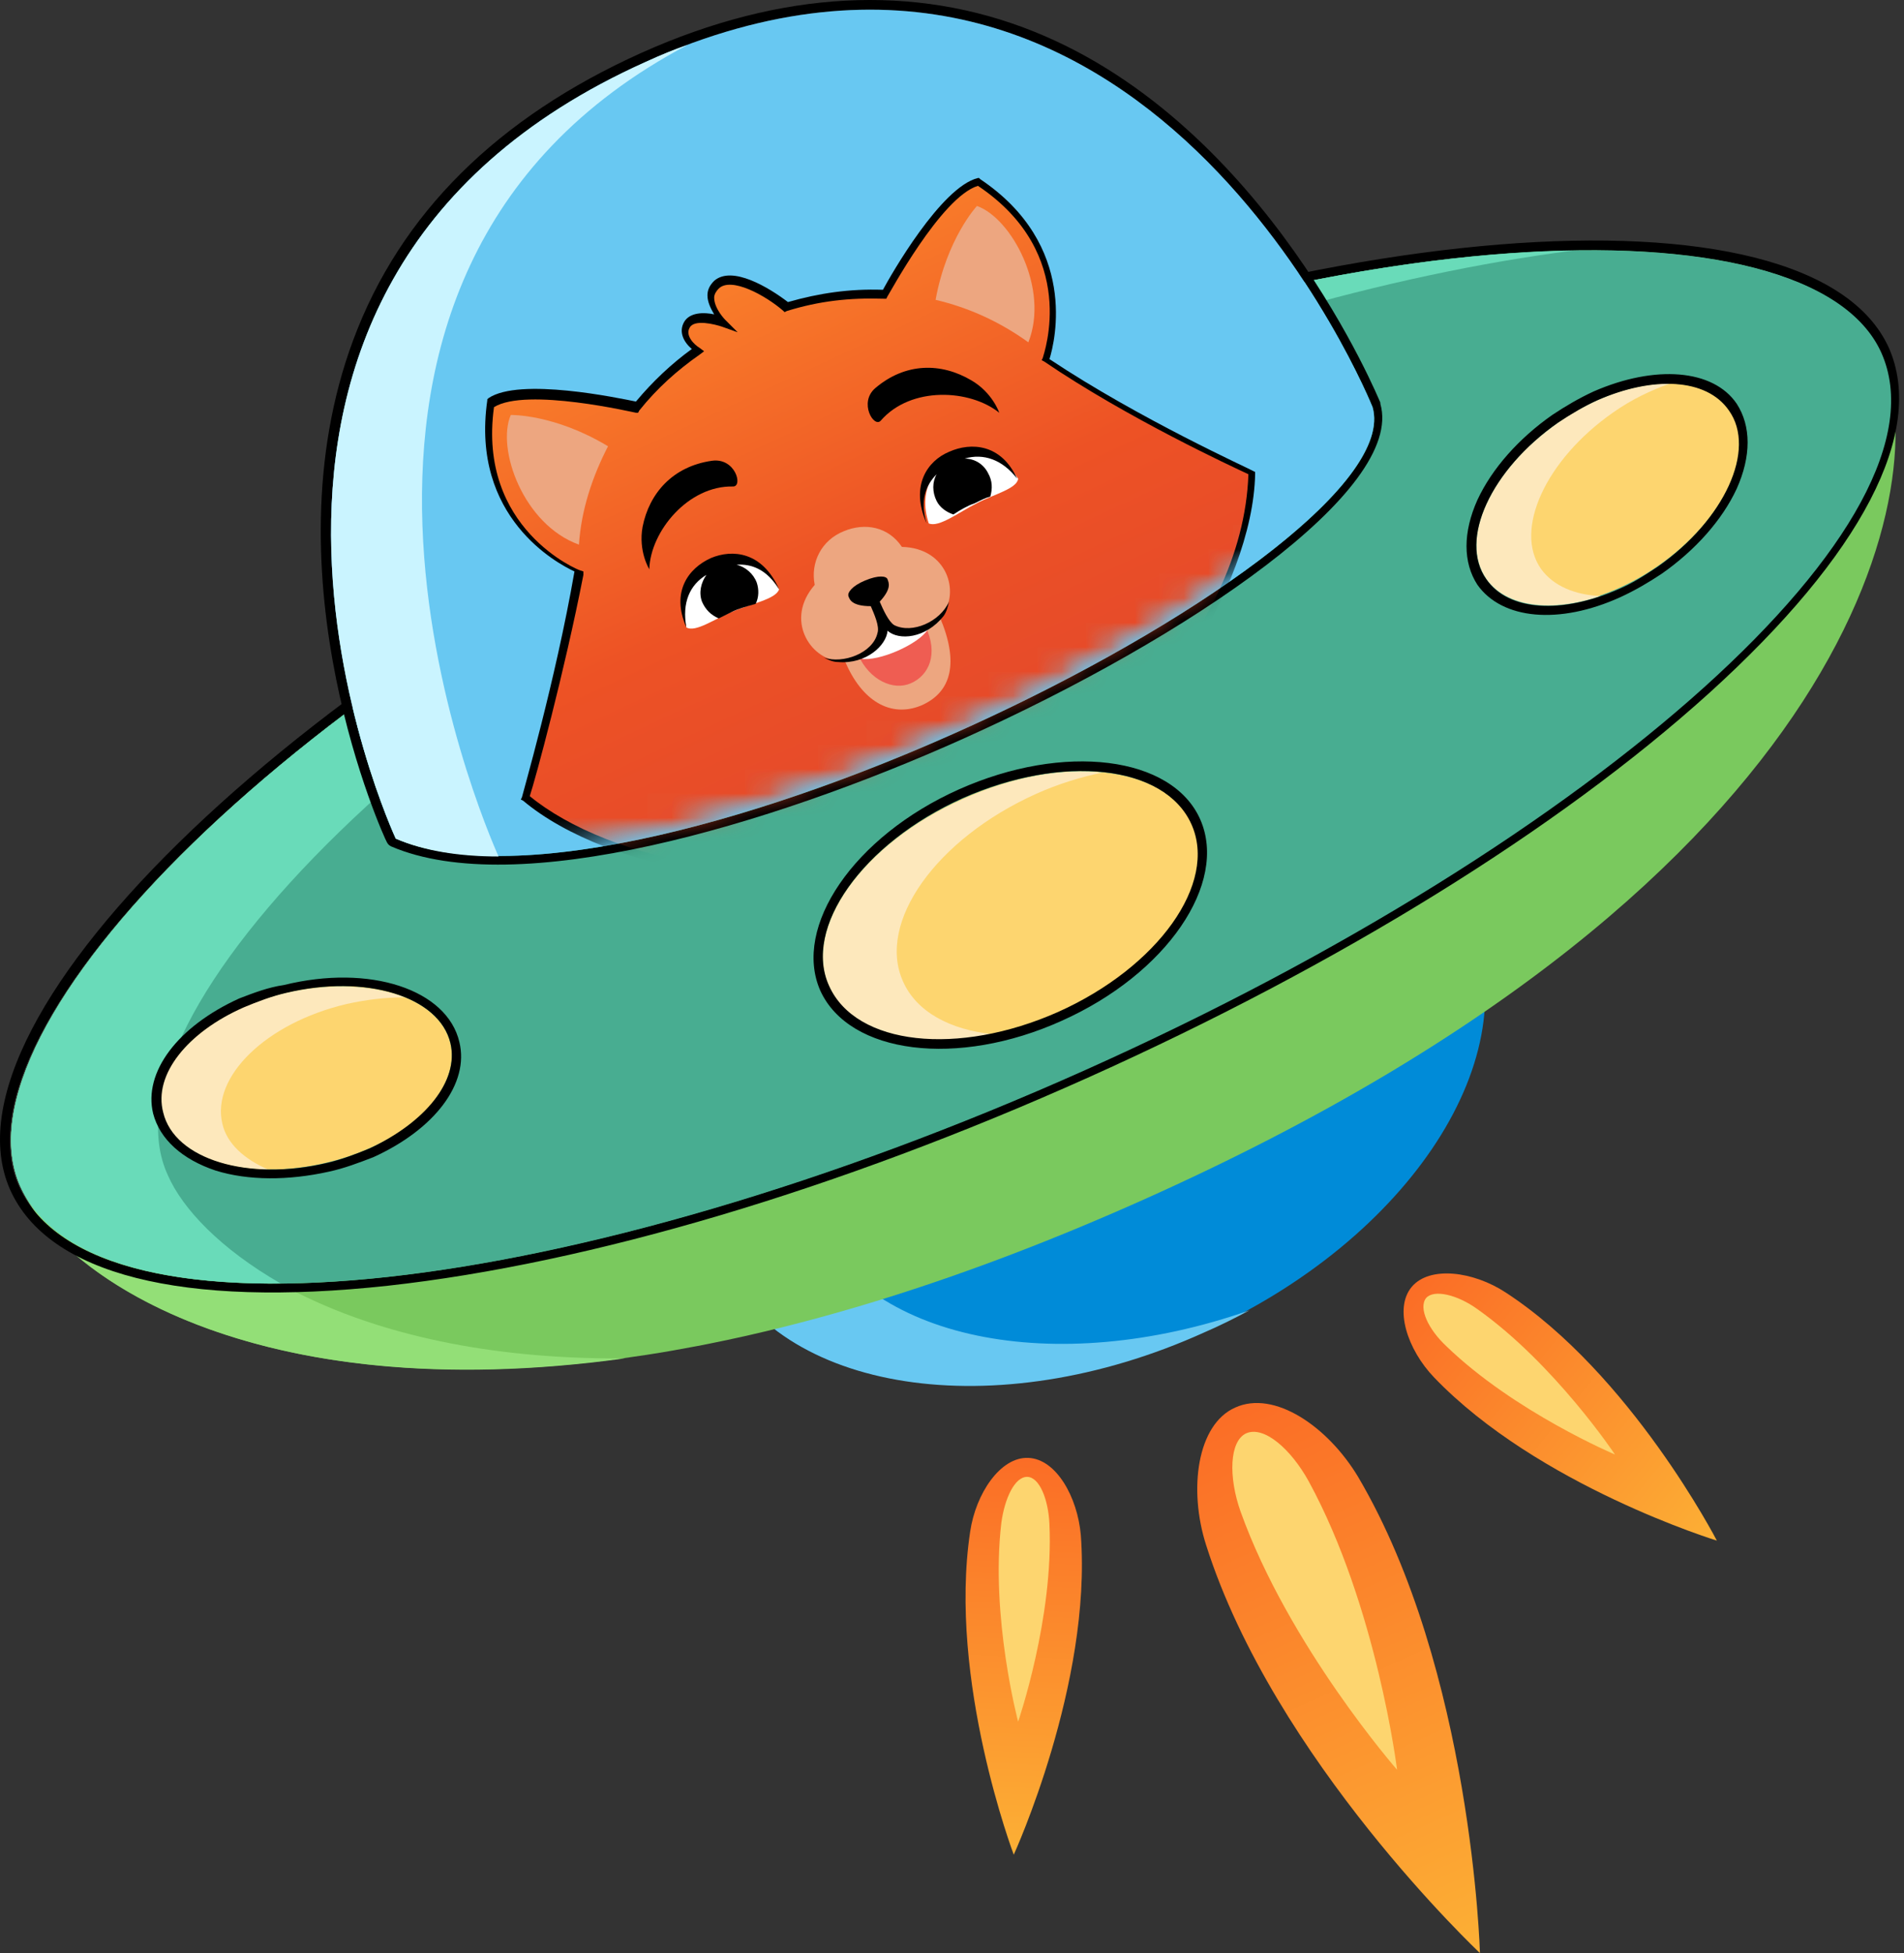 <?xml version="1.0" encoding="UTF-8"?> <svg xmlns="http://www.w3.org/2000/svg" width="78" height="80" viewBox="0 0 78 80" fill="none"><rect x="0" y="0" width="78" height="80" fill="#333333" stroke="none"/><path d="M49.259 54.588C57.774 50.773 62.674 43.209 60.203 37.693C57.731 32.178 48.825 30.799 40.309 34.615C31.794 38.43 26.894 45.995 29.365 51.51C31.837 57.026 40.743 58.404 49.259 54.588Z" fill="#008BD8"></path><path d="M33.145 49.827C30.856 44.745 34.885 37.877 42.257 33.848C41.616 34.077 40.975 34.351 40.334 34.626C31.818 38.426 26.918 46.027 29.391 51.521C31.863 57.062 40.792 58.435 49.308 54.589C49.949 54.314 50.59 53.994 51.185 53.673C43.219 56.466 35.389 54.91 33.145 49.827Z" fill="#68C8F2"></path><path d="M32.972 18.233C11.91 27.665 -2.055 42.134 0.83 48.59C3.073 53.626 17.359 62.326 46.846 49.139C76.333 35.953 79.309 19.469 77.065 14.433C74.135 7.977 53.989 8.801 32.972 18.233Z" fill="#7AC95E"></path><path d="M6.828 48.132C3.943 41.675 17.954 27.207 38.97 17.775C48.082 13.7 56.965 11.227 64.428 10.266C56.095 10.403 44.694 12.967 32.972 18.233C11.91 27.665 -2.055 42.133 0.83 48.589C2.432 52.206 10.308 57.747 25.601 55.641C14.2 55.732 8.202 51.245 6.828 48.132Z" fill="#93DF77"></path><path d="M32.967 18.234C54.029 8.801 74.13 7.977 77.014 14.433C80.082 21.256 65.476 34.396 44.414 43.828C23.352 53.261 3.847 55.413 0.779 48.59C-2.106 42.134 11.905 27.666 32.967 18.234ZM32.784 17.867C12.638 26.887 -2.747 41.585 0.413 48.728C1.969 52.208 7.464 53.581 15.889 52.665C24.176 51.75 34.341 48.728 44.551 44.149C54.762 39.57 63.828 33.984 70.009 28.398C76.282 22.721 78.891 17.684 77.381 14.25C74.175 7.153 52.93 8.847 32.784 17.867Z" fill="black"></path><path d="M32.972 18.233C11.91 27.665 -2.055 42.134 0.83 48.59C3.898 55.412 23.403 53.26 44.465 43.828C65.527 34.396 80.133 21.255 77.065 14.433C74.135 7.977 53.989 8.801 32.972 18.233Z" fill="#48AD91"></path><path d="M38.97 17.775C48.082 13.7 56.965 11.227 64.428 10.266C56.095 10.403 44.694 12.967 32.972 18.233C11.91 27.665 -2.055 42.133 0.83 48.589C2.066 51.337 5.912 52.619 11.498 52.573C9.026 51.153 7.469 49.505 6.874 48.132C3.898 41.675 17.908 27.207 38.97 17.775Z" fill="#69DBB9"></path><path d="M26.466 2.528C46.888 -6.629 56.228 16.676 56.228 16.676C57.144 19.79 48.856 25.651 39.287 29.955C30.633 33.846 20.972 36.365 16.21 34.35C16.21 34.35 5.725 11.823 26.466 2.528ZM26.283 2.162C20.377 4.818 16.393 8.755 14.47 13.929C10.853 23.636 15.752 34.35 15.844 34.487C15.89 34.579 15.935 34.625 16.027 34.671C21.155 36.868 31.457 33.846 39.424 30.275C48.719 26.108 57.556 20.065 56.548 16.539V16.493C56.503 16.402 51.924 5.138 42.355 1.292C37.455 -0.677 32.007 -0.402 26.283 2.162Z" fill="black"></path><path d="M18.45 42.728C18.908 44.651 16.665 46.849 13.368 47.627C10.117 48.406 7.095 47.49 6.637 45.567C6.179 43.644 8.423 41.446 11.72 40.668C14.971 39.889 17.992 40.805 18.45 42.728Z" fill="#FDD56F"></path><path d="M9.109 46.027C8.651 44.104 10.895 41.906 14.191 41.127C15.015 40.944 15.794 40.853 16.572 40.853C15.29 40.349 13.55 40.258 11.719 40.67C8.468 41.448 6.179 43.646 6.636 45.569C6.957 46.988 8.743 47.858 10.986 47.904C10.025 47.492 9.292 46.851 9.109 46.027Z" fill="#FDE8BC"></path><path d="M56.23 16.677C57.925 22.629 26.24 38.609 16.213 34.35C16.213 34.35 5.727 11.823 26.469 2.529C46.89 -6.629 56.23 16.677 56.23 16.677Z" fill="#68C8F2"></path><path d="M28.163 1.842C27.614 2.025 27.064 2.254 26.469 2.529C5.727 11.823 16.213 34.351 16.213 34.351C17.357 34.854 18.823 35.083 20.425 35.083C19.83 33.755 10.123 11.366 28.163 1.842Z" fill="#CAF4FF"></path><mask id="mask0_184_4695" style="mask-type:luminance" maskUnits="userSpaceOnUse" x="13" y="0" width="44" height="36"><path d="M16.213 34.35C16.213 34.35 5.727 11.823 26.469 2.529C46.89 -6.629 56.23 16.677 56.23 16.677C57.925 22.629 26.194 38.609 16.213 34.35Z" fill="white"></path></mask><g mask="url(#mask0_184_4695)"><mask id="mask1_184_4695" style="mask-type:luminance" maskUnits="userSpaceOnUse" x="13" y="0" width="44" height="36"><path d="M16.213 34.35C16.213 34.35 5.727 11.823 26.469 2.529C46.89 -6.629 56.23 16.677 56.23 16.677C57.925 22.629 26.194 38.609 16.213 34.35Z" fill="white"></path></mask><g mask="url(#mask1_184_4695)"><path d="M42.855 14.71C42.855 14.71 44.503 10.36 40.108 7.43C38.505 7.842 36.262 12.054 36.262 12.054C35.071 12.008 33.743 12.1 32.232 12.558C31.454 11.917 29.989 11.047 29.348 11.642C28.707 12.237 29.668 13.153 29.668 13.153C29.668 13.153 28.478 12.695 28.157 13.29C27.974 13.657 28.249 14.069 28.615 14.298C27.516 15.03 26.738 15.809 26.097 16.633C26.097 16.633 21.427 15.534 20.099 16.45C19.366 21.669 23.716 23.364 23.716 23.364C22.938 27.988 21.564 32.75 21.564 32.75C24.723 35.406 32.416 37.557 40.062 34.123C47.708 30.689 51.234 23.501 51.371 19.38C51.325 19.334 46.655 17.228 42.855 14.71Z" fill="url(#paint0_linear_184_4695)"></path><path d="M40.108 34.168C35.759 36.137 31.73 36.137 29.074 35.77C26.052 35.358 23.167 34.26 21.427 32.794L21.336 32.749L21.382 32.657C21.382 32.611 22.755 27.895 23.534 23.408C22.847 23.087 19.276 21.21 19.962 16.403V16.357L20.008 16.311C21.29 15.441 25.365 16.311 26.052 16.448C26.739 15.624 27.517 14.892 28.341 14.296C28.021 14.022 27.792 13.61 28.021 13.197C28.25 12.786 28.845 12.786 29.257 12.877C29.12 12.648 28.982 12.373 28.982 12.099C28.982 11.87 29.074 11.687 29.257 11.503C29.99 10.862 31.501 11.778 32.279 12.373C33.561 12.007 34.797 11.824 36.171 11.87C36.491 11.274 38.552 7.657 40.063 7.291H40.108L40.154 7.337C44.184 10.038 43.222 13.976 42.993 14.709C46.702 17.181 51.281 19.241 51.326 19.287L51.418 19.333V19.425C51.372 21.714 50.273 24.599 48.579 27.117C47.16 29.223 44.458 32.245 40.108 34.168ZM21.702 32.611C24.816 35.175 32.508 37.236 39.971 33.893C44.458 31.879 50.914 26.064 51.143 19.425C50.456 19.104 46.198 17.135 42.764 14.8L42.673 14.754L42.718 14.663C42.764 14.48 44.229 10.405 40.063 7.612C38.552 8.069 36.4 12.099 36.354 12.144L36.308 12.236H36.217C34.797 12.19 33.561 12.328 32.233 12.74L32.142 12.786L32.096 12.74C31.363 12.099 29.944 11.32 29.44 11.824C29.349 11.915 29.257 12.053 29.257 12.19C29.257 12.648 29.715 13.106 29.715 13.106L30.219 13.61L29.578 13.381C29.303 13.289 28.433 13.06 28.25 13.427C28.067 13.747 28.433 14.113 28.662 14.251L28.845 14.388L28.662 14.525C27.746 15.166 26.922 15.899 26.189 16.815L26.143 16.906H26.052C26.006 16.906 21.565 15.853 20.237 16.677C19.55 21.668 23.717 23.362 23.763 23.362L23.9 23.408V23.545C23.122 27.529 21.931 31.924 21.702 32.611Z" fill="black"></path><path d="M38.328 12.282C38.786 9.763 40.022 8.436 40.022 8.436C41.442 8.939 42.998 11.824 42.128 14.022C40.984 13.197 39.702 12.602 38.328 12.282Z" fill="#EDA680"></path><path d="M24.909 18.28C22.711 16.953 20.925 16.998 20.925 16.998C20.33 18.372 21.429 21.485 23.718 22.309C23.81 20.89 24.268 19.517 24.909 18.28Z" fill="#EDA680"></path><path d="M36.947 22.401C36.398 21.577 35.436 21.394 34.566 21.76C33.651 22.126 33.193 23.042 33.376 23.958C32.14 25.377 33.193 26.98 34.337 27.071C34.429 27.071 34.52 27.071 34.612 27.071C35.299 28.72 36.489 29.406 37.726 28.903C39.008 28.353 39.282 27.117 38.504 25.286C38.55 25.24 38.55 25.24 38.596 25.194C39.328 24.278 38.825 22.447 36.947 22.401Z" fill="#EDA680"></path><path d="M35.164 26.843C35.622 27.85 36.584 28.308 37.316 27.987C38.049 27.667 38.461 26.797 37.911 25.652C37.545 25.927 36.812 26.156 36.217 25.561C36.217 26.522 35.485 26.797 35.164 26.843Z" fill="#EF5D52"></path><path d="M36.264 25.561C36.218 26.522 35.486 26.751 35.211 26.843C35.211 26.888 35.257 26.934 35.257 26.98C35.989 27.117 37.638 26.385 38.004 25.79C38.004 25.744 37.958 25.698 37.958 25.652C37.592 25.927 36.813 26.156 36.264 25.561Z" fill="white"></path><path d="M38.878 24.645C38.512 25.47 37.367 25.973 36.635 25.607C36.406 25.47 36.177 24.966 36.039 24.645C36.543 24.096 36.406 23.867 36.36 23.73C36.314 23.592 35.994 23.547 35.444 23.776C34.895 24.004 34.712 24.279 34.757 24.416C34.803 24.554 34.895 24.829 35.673 24.829C35.81 25.149 36.039 25.653 35.948 25.927C35.765 26.752 34.528 27.209 33.75 26.935C33.933 27.026 34.116 27.118 34.345 27.118C35.49 27.209 36.314 26.431 36.36 25.836C36.818 26.248 37.917 26.156 38.649 25.241C38.787 25.058 38.832 24.829 38.878 24.645Z" fill="black"></path><path d="M28.116 25.698C27.841 24.508 28.253 23.592 29.123 23.18C29.993 22.768 31.137 22.859 31.916 24.141C31.779 24.553 30.726 24.736 29.993 25.057C29.306 25.332 28.482 25.927 28.116 25.698Z" fill="white"></path><path d="M30.956 24.736C31.093 24.461 31.093 24.141 31.002 23.866C30.865 23.5 30.544 23.225 30.178 23.133C30.773 23.087 31.414 23.316 31.918 24.141C31.231 22.584 29.995 22.492 29.125 22.858C28.209 23.271 27.476 24.232 28.117 25.697C27.934 24.69 28.255 23.957 28.942 23.545C28.713 23.866 28.621 24.278 28.758 24.644C28.896 24.965 29.125 25.194 29.445 25.331C29.628 25.239 29.811 25.148 29.995 25.056C30.269 24.919 30.636 24.827 30.956 24.736Z" fill="black"></path><path d="M41.71 19.608C41.023 18.6 40.062 18.326 39.192 18.692C38.322 19.058 37.589 20.02 38.047 21.439C38.459 21.622 39.283 20.981 40.016 20.615C40.703 20.249 41.664 20.02 41.71 19.608Z" fill="white"></path><path d="M40.569 20.34C40.66 20.02 40.66 19.699 40.477 19.379C40.294 19.012 39.928 18.784 39.516 18.784C40.294 18.555 41.072 18.829 41.667 19.608C41.026 18.188 39.79 18.097 38.874 18.509C38.005 18.875 37.272 19.882 37.959 21.439C37.684 20.523 37.913 19.882 38.371 19.425C38.188 19.745 38.188 20.157 38.371 20.523C38.508 20.798 38.783 20.981 39.058 21.073C39.332 20.89 39.653 20.707 39.928 20.615C40.202 20.478 40.386 20.386 40.569 20.34Z" fill="black"></path><path d="M26.599 23.316C26.645 21.759 28.202 19.882 30.033 19.927C30.445 19.927 30.125 18.737 29.163 18.874C27.561 19.103 26.599 20.202 26.325 21.576C26.141 22.583 26.599 23.316 26.599 23.316Z" fill="black"></path><path d="M40.936 16.907C39.746 15.945 37.319 15.808 36.083 17.228C35.808 17.548 35.167 16.495 35.854 15.9C37.09 14.847 38.555 14.847 39.792 15.579C40.662 16.083 40.936 16.907 40.936 16.907Z" fill="black"></path></g></g><path d="M55.637 60.495C54.401 58.435 52.203 56.924 50.6 57.656C49.044 58.343 48.677 60.999 49.41 63.288C52.203 72.079 60.628 80 60.628 80C60.628 80 60.307 68.416 55.637 60.495Z" fill="url(#paint1_linear_184_4695)"></path><path d="M53.615 60.679C52.883 59.352 51.784 58.39 51.051 58.711C50.364 59.031 50.319 60.496 50.822 61.916C52.791 67.41 57.233 72.492 57.233 72.492C57.233 72.492 56.408 65.807 53.615 60.679Z" fill="#FDD56F"></path><path d="M61.68 52.94C60.352 52.07 58.566 51.841 57.834 52.711C57.101 53.581 57.65 55.275 58.749 56.42C63.008 60.861 70.333 63.105 70.333 63.105C70.333 63.105 66.808 56.283 61.68 52.94Z" fill="url(#paint2_linear_184_4695)"></path><path d="M60.529 53.627C59.705 53.031 58.743 52.802 58.422 53.169C58.102 53.581 58.514 54.451 59.247 55.137C62.04 57.839 66.16 59.579 66.16 59.579C66.16 59.579 63.688 55.87 60.529 53.627Z" fill="#FDD56F"></path><path d="M39.744 62.738C39.973 61.181 40.98 59.67 42.125 59.716C43.27 59.762 44.14 61.318 44.277 62.875C44.735 68.965 41.53 75.97 41.53 75.97C41.53 75.97 38.828 68.828 39.744 62.738Z" fill="url(#paint3_linear_184_4695)"></path><path d="M41.022 62.371C41.16 61.364 41.572 60.494 42.075 60.494C42.579 60.494 42.945 61.41 42.991 62.417C43.174 66.263 41.709 70.522 41.709 70.522C41.709 70.522 40.564 66.218 41.022 62.371Z" fill="#FDD56F"></path><path d="M9.982 41.264C10.532 41.035 11.127 40.806 11.722 40.669C14.973 39.891 17.995 40.806 18.453 42.729C18.819 44.286 17.4 45.98 15.156 47.033C14.607 47.262 14.012 47.491 13.416 47.629C10.166 48.407 7.144 47.491 6.686 45.568C6.274 44.011 7.693 42.272 9.982 41.264ZM9.799 40.898C7.281 42.043 5.862 43.92 6.274 45.614C6.548 46.667 7.464 47.491 8.838 47.949C10.166 48.361 11.814 48.361 13.462 47.995C14.103 47.858 14.698 47.629 15.294 47.4C17.812 46.255 19.232 44.378 18.819 42.684C18.316 40.532 15.156 39.478 11.631 40.348C10.99 40.44 10.395 40.669 9.799 40.898Z" fill="black"></path><path d="M43.369 41.489C47.477 39.649 49.927 36.192 48.841 33.769C47.756 31.346 43.545 30.874 39.438 32.714C35.33 34.555 32.88 38.011 33.966 40.434C35.051 42.857 39.262 43.33 43.369 41.489Z" fill="#FDD56F"></path><path d="M36.997 40.209C35.898 37.783 38.371 34.349 42.446 32.517C43.361 32.105 44.277 31.831 45.147 31.647C43.453 31.464 41.438 31.831 39.424 32.746C35.303 34.578 32.876 38.057 33.975 40.438C34.799 42.316 37.547 43.002 40.66 42.361C38.92 42.178 37.547 41.446 36.997 40.209Z" fill="#FDE8BC"></path><path d="M67.931 23.175C70.672 21.269 71.98 18.411 70.854 16.792C69.728 15.172 66.593 15.405 63.853 17.311C61.112 19.217 59.804 22.075 60.93 23.694C62.056 25.313 65.191 25.081 67.931 23.175Z" fill="#FDD56F"></path><path d="M63.139 23.316C61.995 21.713 63.323 18.828 66.07 16.905C66.848 16.356 67.627 15.99 68.405 15.715C67.031 15.715 65.383 16.218 63.826 17.317C61.079 19.24 59.751 22.079 60.896 23.728C61.72 24.872 63.552 25.101 65.566 24.414C64.513 24.369 63.643 24.002 63.139 23.316Z" fill="#FDE8BC"></path><path d="M39.419 32.701C43.54 30.87 47.706 31.328 48.805 33.754C49.904 36.181 47.432 39.615 43.357 41.446C39.236 43.278 35.069 42.82 33.97 40.393C32.871 38.012 35.344 34.533 39.419 32.701ZM39.282 32.335C34.978 34.258 32.459 37.967 33.604 40.576C34.794 43.186 39.236 43.736 43.494 41.813C47.798 39.89 50.316 36.181 49.172 33.571C48.027 30.961 43.586 30.412 39.282 32.335Z" fill="black"></path><path d="M65.424 16.401C67.713 15.393 69.911 15.485 70.827 16.813C71.971 18.415 70.644 21.3 67.896 23.223C67.347 23.589 66.843 23.91 66.294 24.139C64.004 25.146 61.807 25.054 60.891 23.727C59.746 22.124 61.074 19.239 63.821 17.316C64.371 16.95 64.92 16.63 65.424 16.401ZM65.286 16.034C64.691 16.309 64.142 16.63 63.592 16.996C62.219 17.957 61.12 19.194 60.525 20.476C59.929 21.803 59.929 23.04 60.525 23.955C61.532 25.375 63.867 25.604 66.385 24.459C66.981 24.184 67.53 23.864 68.079 23.498C69.453 22.536 70.552 21.3 71.147 20.018C71.742 18.69 71.742 17.454 71.147 16.538C70.186 15.119 67.805 14.935 65.286 16.034Z" fill="black"></path><defs><linearGradient id="paint0_linear_184_4695" x1="41.504" y1="36.897" x2="28.439" y2="8.855" gradientUnits="userSpaceOnUse"><stop offset="0.005" stop-color="#E0442E"></stop><stop offset="0.504" stop-color="#ED5225"></stop><stop offset="1" stop-color="#FC872B"></stop></linearGradient><linearGradient id="paint1_linear_184_4695" x1="60.73" y1="79.95" x2="50.562" y2="57.65" gradientUnits="userSpaceOnUse"><stop stop-color="#FCB035"></stop><stop offset="1" stop-color="#FB6D26"></stop></linearGradient><linearGradient id="paint2_linear_184_4695" x1="70.418" y1="63.043" x2="57.821" y2="52.728" gradientUnits="userSpaceOnUse"><stop stop-color="#FCB035"></stop><stop offset="1" stop-color="#FB6D26"></stop></linearGradient><linearGradient id="paint3_linear_184_4695" x1="41.456" y1="76.017" x2="42.143" y2="59.75" gradientUnits="userSpaceOnUse"><stop stop-color="#FCB035"></stop><stop offset="1" stop-color="#FB6D26"></stop></linearGradient></defs></svg> 